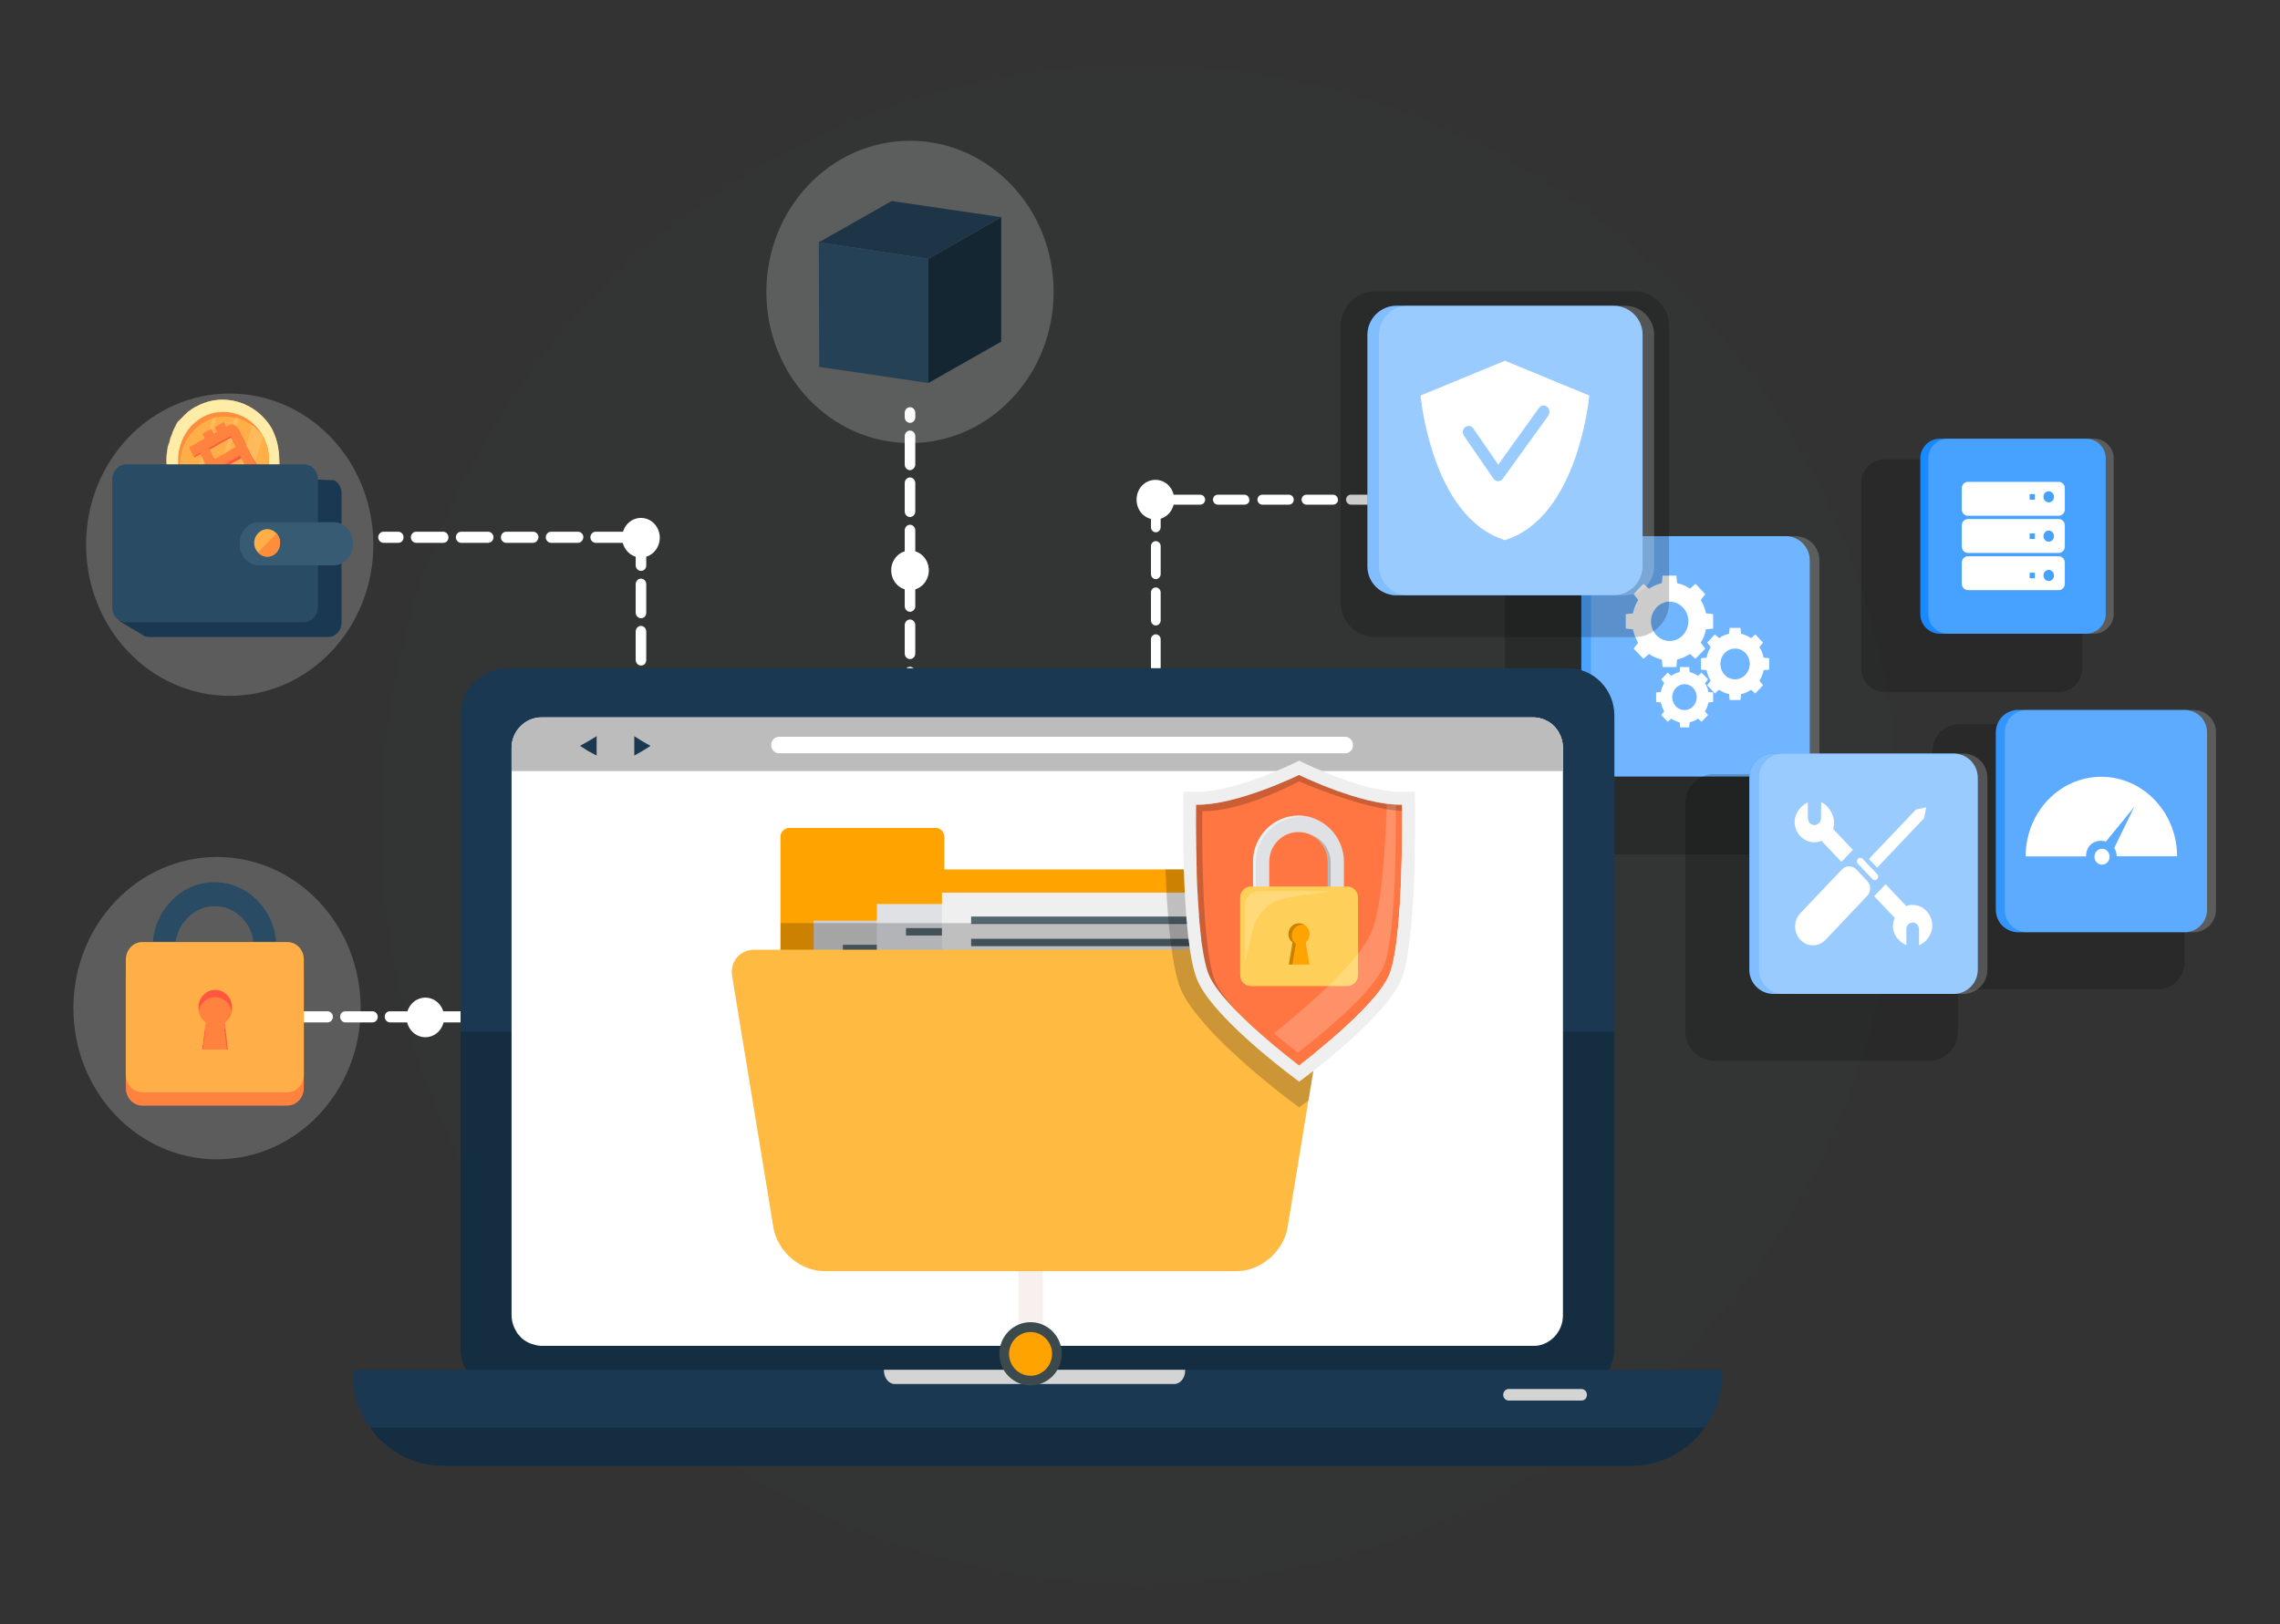 <?xml version="1.0" encoding="utf-8"?>
<!-- Generator: Adobe Illustrator 23.0.3, SVG Export Plug-In . SVG Version: 6.00 Build 0)  -->
<svg version="1.1" id="圖層_1" xmlns="http://www.w3.org/2000/svg" xmlns:xlink="http://www.w3.org/1999/xlink" x="0px" y="0px"
	 viewBox="0 0 1600 1140" style="enable-background:new 0 0 1600 1140;" xml:space="preserve">
<rect x="0" y="0" width="1600" height="1140" fill="#333333" stroke="none"/>
<style type="text/css">
	.st0{opacity:3.000000e-02;fill:#2E4661;enable-background:new    ;}
	.st1{opacity:0.2;enable-background:new    ;}
	.st2{fill:#007CFF;enable-background:new    ;}
	.st3{opacity:0.3;fill:#FFFFFF;enable-background:new    ;}
	.st4{fill:#FFFFFF;}
	.st5{opacity:0.2;fill:#FFFFFF;enable-background:new    ;}
	.st6{opacity:0.1;fill:#FFFFFF;enable-background:new    ;}
	.st7{opacity:0.5;fill:#FFFFFF;enable-background:new    ;}
	.st8{fill:#F88B1A;}
	.st9{fill:#FF823F;}
	.st10{fill:none;}
	.st11{fill:#294B63;}
	.st12{fill:#FF573F;}
	.st13{fill:#FFAE48;}
	.st14{fill:#1A3851;}
	.st15{fill:#FFCC89;}
	.st16{fill:#FFECA7;}
	.st17{fill:#FF8E3C;}
	.st18{opacity:0.2;fill:#FFECA7;enable-background:new    ;}
	.st19{fill:#365B72;}
	.st20{enable-background:new    ;}
	.st21{fill:#152633;}
	.st22{fill:#1D3546;}
	.st23{fill:#244156;}
	.st24{fill:#D4D4D4;}
	.st25{fill:#BCBCBC;}
	.st26{fill:#F7F0EF;}
	.st27{fill:#FFA300;}
	.st28{fill:#3C4A4D;}
	.st29{fill:#CECED0;}
	.st30{fill:#54666F;}
	.st31{fill:#DFE1E5;}
	.st32{fill:#EFEFEF;}
	.st33{opacity:0.2;}
	.st34{fill:#FFBA42;}
	.st35{fill:#FF7643;}
	.st36{opacity:0.5;fill:#FFFFFF;}
	.st37{fill:#FFD059;}
	.st38{opacity:0.2;fill:#FFFFFF;}
</style>
<g id="background">
	<g>
		<ellipse class="st0" cx="800" cy="578.6" rx="532.6" ry="533.3"/>
	</g>
</g>
<g>
	<path class="st1" d="M1227.1,599.7h-150.8c-11.2,0-20.2-9.1-20.2-20.2V418.7c0-11.2,9.1-20.2,20.2-20.2h150.8
		c11.2,0,20.2,9.1,20.2,20.2v160.8C1247.3,590.7,1238.3,599.7,1227.1,599.7z"/>
	<path class="st2" d="M1253,545h-126.3c-9.4,0-17-7.6-17-17V393.3c0-9.4,7.6-17,17-17H1253c9.4,0,17,7.6,17,17V528
		C1270,537.4,1262.4,545,1253,545z"/>
	<g>
		<path class="st3" d="M1253,545h-126.3c-9.4,0-17-7.6-17-17V393.3c0-9.4,7.6-17,17-17H1253c9.4,0,17,7.6,17,17V528
			C1270,537.4,1262.4,545,1253,545z"/>
		<g>
			<g>
				<path class="st4" d="M1202.2,441.2l0-10.2l-5-0.5c-0.7-3.4-2-6.6-3.7-9.4l3.2-4.1l-6.9-7.2l-3.9,3.4c-2.7-1.9-5.7-3.2-9-3.9
					l-0.5-5.3h-9.7l-0.5,5.3c-3.2,0.7-6.3,2.1-9,3.9l-3.9-3.4l-6.9,7.2l3.2,4.1c-1.8,2.8-3,6-3.7,9.4l-5,0.5l0,10.2l5,0.5
					c0.7,3.4,2,6.6,3.7,9.4l-3.2,4.1l6.9,7.2l3.9-3.4c2.7,1.9,5.7,3.2,9,3.9l0.5,5.3h9.7l0.5-5.3c3.2-0.7,6.3-2.1,9-3.9l3.9,3.4
					l6.9-7.2l-3.2-4.1c1.8-2.8,3-6,3.7-9.4L1202.2,441.2z M1171.7,449.9c-7.2,0-13.1-6.2-13.1-13.8c0-7.6,5.9-13.8,13.1-13.8
					c7.2,0,13.1,6.2,13.1,13.8C1184.8,443.7,1178.9,449.9,1171.7,449.9z"/>
				<path class="st4" d="M1241.5,470l0-8l-3.9-0.4c-0.5-2.7-1.5-5.2-2.9-7.4l2.5-3.2l-5.4-5.7l-3,2.6c-2.1-1.5-4.5-2.5-7-3.1
					l-0.4-4.1h-7.6l-0.4,4.1c-2.5,0.6-4.9,1.6-7,3.1l-3-2.6l-5.4,5.7l2.5,3.2c-1.4,2.2-2.4,4.7-2.9,7.4l-3.9,0.4v8l3.9,0.4
					c0.5,2.7,1.5,5.2,2.9,7.4l-2.5,3.2l5.4,5.7l3-2.6c2.1,1.5,4.5,2.5,7,3.1l0.4,4.1h7.6l0.4-4.1c2.5-0.6,4.9-1.6,7-3.1l3,2.6
					l5.4-5.7l-2.5-3.2c1.4-2.2,2.4-4.7,2.9-7.4L1241.5,470z M1217.6,476.8c-5.7,0-10.3-4.8-10.3-10.8c0-6,4.6-10.8,10.3-10.8
					s10.3,4.8,10.3,10.8C1227.8,472,1223.2,476.8,1217.6,476.8z"/>
				<path class="st4" d="M1202.2,492.7l0-6.7l-3.3-0.3c-0.4-2.3-1.3-4.3-2.4-6.2l2.1-2.7l-4.5-4.7l-2.5,2.2
					c-1.8-1.2-3.8-2.1-5.9-2.6l-0.3-3.5h-6.4l-0.3,3.5c-2.1,0.5-4.1,1.4-5.9,2.6l-2.5-2.2l-4.5,4.7l2.1,2.7c-1.2,1.9-2,4-2.4,6.2
					l-3.3,0.3v6.7l3.3,0.3c0.4,2.3,1.3,4.3,2.4,6.2l-2.1,2.7l4.5,4.7l2.5-2.2c1.8,1.2,3.8,2.1,5.9,2.6l0.3,3.5h6.4l0.3-3.5
					c2.1-0.5,4.1-1.4,5.9-2.6l2.5,2.2l4.5-4.7l-2.1-2.7c1.2-1.9,2-4,2.4-6.2L1202.2,492.7z M1182.1,498.4c-4.8,0-8.6-4.1-8.6-9.1
					c0-5,3.9-9.1,8.6-9.1c4.8,0,8.6,4.1,8.6,9.1C1190.7,494.4,1186.9,498.4,1182.1,498.4z"/>
			</g>
		</g>
	</g>
	<path class="st5" d="M1259.8,545h-126.3c-9.4,0-17-7.6-17-17V393.3c0-9.4,7.6-17,17-17h126.3c9.4,0,17,7.6,17,17V528
		C1276.7,537.4,1269.1,545,1259.8,545z"/>
</g>
<g>
	<path class="st1" d="M1514.3,694.4h-139.4c-10.3,0-18.7-8.4-18.7-18.7V527c0-10.3,8.4-18.7,18.7-18.7h139.4
		c10.3,0,18.7,8.4,18.7,18.7v148.6C1533,686,1524.7,694.4,1514.3,694.4z"/>
	<path class="st2" d="M1533.1,654.3h-116.8c-8.7,0-15.7-7-15.7-15.7V514c0-8.7,7-15.7,15.7-15.7h116.8c8.7,0,15.7,7,15.7,15.7v124.5
		C1548.8,647.2,1541.8,654.3,1533.1,654.3z"/>
	<g>
		<path class="st5" d="M1533.1,654.3h-116.8c-8.7,0-15.7-7-15.7-15.7V514c0-8.7,7-15.7,15.7-15.7h116.8c8.7,0,15.7,7,15.7,15.7
			v124.5C1548.8,647.2,1541.8,654.3,1533.1,654.3z"/>
		<g>
			<path class="st4" d="M1480.4,601.3c0,3.1-2.4,5.6-5.3,5.6s-5.3-2.5-5.3-5.6c0-3.1,2.4-5.6,5.3-5.6S1480.4,598.2,1480.4,601.3z"/>
			<path class="st4" d="M1474.6,545.2c-29.3,0-53.1,25-53.1,55.9h42.4c0-7.1,4.8-11,10.7-11c1.1,0,2.2,0.3,3.2,0.6l19.9-24.3
				l-14,28.7c1,1.7,1.7,3.6,1.7,5.9h42.4C1527.7,570.2,1503.9,545.2,1474.6,545.2z"/>
		</g>
	</g>
	<path class="st5" d="M1539.4,654.3h-116.8c-8.7,0-15.7-7-15.7-15.7V514c0-8.7,7-15.7,15.7-15.7h116.8c8.7,0,15.7,7,15.7,15.7v124.5
		C1555.1,647.2,1548,654.3,1539.4,654.3z"/>
</g>
<g>
	<path class="st1" d="M1444.8,485.6h-122.3c-9.1,0-16.4-7.4-16.4-16.4V338.8c0-9.1,7.4-16.4,16.4-16.4h122.3
		c9.1,0,16.4,7.4,16.4,16.4v130.4C1461.2,478.3,1453.9,485.6,1444.8,485.6z"/>
	<path class="st2" d="M1463.9,444.8h-102.5c-7.6,0-13.8-6.2-13.8-13.8V321.7c0-7.6,6.2-13.8,13.8-13.8h102.5
		c7.6,0,13.8,6.2,13.8,13.8V431C1477.7,438.6,1471.5,444.8,1463.9,444.8z"/>
	<g>
		<path class="st6" d="M1463.9,444.8h-102.5c-7.6,0-13.8-6.2-13.8-13.8V321.7c0-7.6,6.2-13.8,13.8-13.8h102.5
			c7.6,0,13.8,6.2,13.8,13.8V431C1477.7,438.6,1471.5,444.8,1463.9,444.8z"/>
		<g>
			<path class="st4" d="M1449,342.7c0-2.5-1.9-4.5-4.3-4.5H1381c-2.4,0-4.3,2-4.3,4.5v14.8c0,2.5,1.9,4.5,4.3,4.5h63.7
				c2.4,0,4.3-2,4.3-4.5V342.7z M1428,350.7h-3.7v-3.9h3.7V350.7z M1437.7,352.6c-2,0-3.7-1.7-3.7-3.9s1.6-3.9,3.7-3.9
				c2,0,3.7,1.7,3.7,3.9S1439.8,352.6,1437.7,352.6z"/>
			<path class="st4" d="M1449,368.8c0-2.5-1.9-4.5-4.3-4.5H1381c-2.4,0-4.3,2-4.3,4.5v14.8c0,2.5,1.9,4.5,4.3,4.5h63.7
				c2.4,0,4.3-2,4.3-4.5V368.8z M1428,378.3h-3.7v-3.9h3.7V378.3z M1437.7,380.2c-2,0-3.7-1.7-3.7-3.9c0-2.1,1.6-3.9,3.7-3.9
				c2,0,3.7,1.7,3.7,3.9C1441.4,378.5,1439.8,380.2,1437.7,380.2z"/>
			<path class="st4" d="M1449,394.9c0-2.5-1.9-4.5-4.3-4.5H1381c-2.4,0-4.3,2-4.3,4.5v14.8c0,2.5,1.9,4.5,4.3,4.5h63.7
				c2.4,0,4.3-2,4.3-4.5V394.9z M1428,405.9h-3.7v-3.9h3.7V405.9z M1437.7,407.8c-2,0-3.7-1.7-3.7-3.9c0-2.1,1.6-3.9,3.7-3.9
				c2,0,3.7,1.7,3.7,3.9C1441.4,406.1,1439.8,407.8,1437.7,407.8z"/>
		</g>
	</g>
	<path class="st5" d="M1469.4,444.8H1367c-7.6,0-13.8-6.2-13.8-13.8V321.7c0-7.6,6.2-13.8,13.8-13.8h102.5c7.6,0,13.8,6.2,13.8,13.8
		V431C1483.2,438.6,1477,444.8,1469.4,444.8z"/>
</g>
<g>
	<path class="st1" d="M1353.8,744.5H1203c-11.2,0-20.2-9.1-20.2-20.2V563.5c0-11.2,9.1-20.2,20.2-20.2h150.8
		c11.2,0,20.2,9.1,20.2,20.2v160.8C1374,735.4,1364.9,744.5,1353.8,744.5z"/>
	<path class="st2" d="M1370.9,697.6h-126.3c-9.4,0-17-7.6-17-17V545.9c0-9.4,7.6-17,17-17h126.3c9.4,0,17,7.6,17,17v134.7
		C1387.9,690,1380.3,697.6,1370.9,697.6z"/>
	<g>
		<path class="st7" d="M1370.9,697.6h-126.3c-9.4,0-17-7.6-17-17V545.9c0-9.4,7.6-17,17-17h126.3c9.4,0,17,7.6,17,17v134.7
			C1387.9,690,1380.3,697.6,1370.9,697.6z"/>
		<g>
			<g>
				<path class="st4" d="M1263.4,659.6L1263.4,659.6c-4.9-5.1-4.9-13.5,0-18.6l29.2-30.8c2.8-2.9,7.2-2.9,10,0l7.7,8.1
					c2.8,2.9,2.8,7.6,0,10.5l-29.2,30.8C1276.2,664.8,1268.3,664.8,1263.4,659.6z"/>
				<polygon class="st4" points="1317.3,609 1311.5,602.9 1344.5,568.2 1351.7,566.7 1350.3,574.2 				"/>
				<path class="st4" d="M1314,617l-10.2-10.7c-0.9-1-0.9-2.5,0-3.5l0,0c0.9-1,2.4-1,3.3,0l10.2,10.7c0.9,1,0.9,2.5,0,3.5l0,0
					C1316.4,618,1314.9,618,1314,617z"/>
			</g>
			<path class="st4" d="M1300.3,596.5l-13.9-14.7c2.6-7.3-2.6-16.4-8.4-18.8l-0.1,11.3c0,2.6-2.1,4.8-4.6,4.8
				c-2.5,0-4.6-2.1-4.6-4.7l0-11.2c-4.5,1.8-9.3,7.3-9.3,13.7c0,7.3,5.4,13.2,12.1,14.2c2.3,0.3,4.5,0,6.7-1l14,14.8L1300.3,596.5z"
				/>
			<path class="st4" d="M1346.7,652.3l0,11.2c4.5-1.8,9.3-7.3,9.3-13.7c0-7.3-5.1-13.5-11.8-14.5c-2.3-0.3-4.2-0.4-6.4,0.7
				l-14.6-15.4l-8,8.4l14.5,15.3c-4.2,9,2.3,16.7,8.1,19.1l0-11.2c0-2.6,2-4.7,4.5-4.7C1344.7,647.5,1346.7,649.7,1346.7,652.3z"/>
		</g>
	</g>
	<path class="st5" d="M1377.7,697.6h-126.3c-9.4,0-17-7.6-17-17V545.9c0-9.4,7.6-17,17-17h126.3c9.4,0,17,7.6,17,17v134.7
		C1394.7,690,1387.1,697.6,1377.7,697.6z"/>
</g>
<g>
	<ellipse class="st5" cx="152.3" cy="707.6" rx="100.8" ry="106.1"/>
	<g>
		<g>
			<path class="st4" d="M382.1,717.6h-13.8c-1.8,0-3.7-1.6-3.7-3.9s1.5-3.9,3.7-3.9h13.8c1.8,0,3.7,1.6,3.7,3.9
				S384.3,717.6,382.1,717.6z M355.8,717.6h-19c-1.8,0-3.7-1.6-3.7-3.9s1.5-3.9,3.7-3.9h19c1.8,0,3.7,1.6,3.7,3.9
				S357.6,717.6,355.8,717.6z M324.2,717.6h-19c-1.8,0-3.7-1.6-3.7-3.9s1.5-3.9,3.7-3.9h19c1.8,0,3.7,1.6,3.7,3.9
				S326.4,717.6,324.2,717.6z M292.7,717.6h-19c-1.8,0-3.7-1.6-3.7-3.9s1.5-3.9,3.7-3.9h19c1.8,0,3.7,1.6,3.7,3.9
				S294.8,717.6,292.7,717.6z M261.4,717.6h-19c-1.8,0-3.7-1.6-3.7-3.9s1.5-3.9,3.7-3.9h19c1.8,0,3.7,1.6,3.7,3.9
				S263.3,717.6,261.4,717.6z M229.9,717.6h-19c-1.8,0-3.7-1.6-3.7-3.9s1.5-3.9,3.7-3.9h19c1.8,0,3.7,1.6,3.7,3.9
				S231.7,717.6,229.9,717.6z"/>
		</g>
		<g>
			<g>
				<path class="st8" d="M144.1,727l-2.5,19h18.1l-2.5-19c3.1-2.3,5.2-6.1,5.2-10.3c0-6.8-5.2-12.6-11.9-12.6
					c-6.4,0-11.9,5.5-11.9,12.6C138.9,720.8,141,724.7,144.1,727z"/>
				<path class="st9" d="M201.7,670.5H99.9c-6.4,0-11.6,5.5-11.6,12.3v80.9c0,6.8,5.2,12.3,11.6,12.3h101.7
					c6.4,0,11.6-5.5,11.6-12.3v-80.9C213.3,676,208.1,670.5,201.7,670.5z M160,746h-18.1l2.5-19c-3.1-2.3-5.2-6.1-5.2-10.3
					c0-6.8,5.2-12.6,11.9-12.6c6.4,0,11.9,5.5,11.9,12.6c0,4.2-2.1,8.1-5.2,10.3L160,746z"/>
			</g>
			<path class="st10" d="M150.8,636c-13.8,0-25.4,11-27,24.8h54.2C175.9,647,164.6,636,150.8,636z"/>
			<path class="st11" d="M150.8,636c13.8,0,25.4,11,27,24.8h15.9c-1.8-23.2-20.5-41.6-43.2-41.6s-41.1,18.4-43.2,41.6h15.9
				C125.4,647,137,636,150.8,636z"/>
			<g>
				<path class="st12" d="M157.5,717.6l0.6,4.8l1.8,14.2h-18.1l1.8-14.2l0.6-4.8c-2.5-1.9-4.3-4.5-4.9-7.7c-0.3-1-0.3-1.6-0.3-2.6
					c0-6.8,5.2-12.6,11.9-12.6c6.4,0,11.9,5.5,11.9,12.6c0,1,0,1.9-0.3,2.6C161.8,713.1,160,715.7,157.5,717.6z"/>
				<path class="st9" d="M157.5,717.6l0.6,4.8c-0.3,0-0.3,0.3-0.6,0.3l1.8,13.9h-16.9l1.8-13.9c-0.3,0-0.3-0.3-0.6-0.3l0.6-4.8
					c-2.5-1.9-4.3-4.5-4.9-7.7c1.2-5.5,5.8-10,11.6-10c5.8,0,10.4,4.2,11.6,10C161.8,713.1,160,715.7,157.5,717.6z"/>
				<path class="st13" d="M201.7,661.2H99.9c-6.4,0-11.6,5.5-11.6,12.3v80.9c0,6.8,5.2,12.3,11.6,12.3h101.7
					c6.4,0,11.6-5.5,11.6-12.3v-80.9C213.3,666.7,208.1,661.2,201.7,661.2z M160,736.6h-18.1l2.5-19c-3.1-2.3-5.2-6.1-5.2-10.3
					c0-6.8,5.2-12.6,11.9-12.6c6.4,0,11.9,5.5,11.9,12.6c0,4.2-2.1,8.1-5.2,10.3L160,736.6z"/>
			</g>
		</g>
		<ellipse class="st4" cx="298.5" cy="714.1" rx="13.2" ry="13.9"/>
	</g>
</g>
<g>
	<g>
		<path class="st4" d="M449.8,500.3c-1.8,0-3.7-1.6-3.7-3.9v-20c0-1.9,1.5-3.9,3.7-3.9c1.8,0,3.7,1.6,3.7,3.9v20
			C453.5,498.4,452,500.3,449.8,500.3z M449.8,467.1c-1.8,0-3.7-1.6-3.7-3.9v-20c0-1.9,1.5-3.9,3.7-3.9c1.8,0,3.7,1.6,3.7,3.9v20
			C453.5,465.5,452,467.1,449.8,467.1z M449.8,433.9c-1.8,0-3.7-1.6-3.7-3.9v-20c0-1.9,1.5-3.9,3.7-3.9c1.8,0,3.7,1.6,3.7,3.9v20
			C453.5,432.3,452,433.9,449.8,433.9z M449.8,400.7c-1.8,0-3.7-1.6-3.7-3.9v-18.4c0-0.3-0.3-1-0.3-1.3c0-1.9,1.5-3.9,3.7-3.9h0.3
			c1.8,0,3.7,1.6,3.7,3.9v19.7C453.5,399,452,400.7,449.8,400.7z M437,381h-19c-1.8,0-3.7-1.6-3.7-3.9c0-1.9,1.5-3.9,3.7-3.9h19
			c1.8,0,3.7,1.6,3.7,3.9S439.1,381,437,381z M405.7,381h-19c-1.8,0-3.7-1.6-3.7-3.9c0-1.9,1.5-3.9,3.7-3.9h19
			c1.8,0,3.7,1.6,3.7,3.9C409.1,379.4,407.6,381,405.7,381z M374.2,381h-19c-1.8,0-3.7-1.6-3.7-3.9c0-1.9,1.5-3.9,3.7-3.9h19
			c1.8,0,3.7,1.6,3.7,3.9C377.5,379.4,376,381,374.2,381z M342.6,381h-19c-1.8,0-3.7-1.6-3.7-3.9c0-1.9,1.5-3.9,3.7-3.9h19
			c1.8,0,3.7,1.6,3.7,3.9S344.4,381,342.6,381z M311,381h-19c-1.8,0-3.7-1.6-3.7-3.9c0-1.9,1.5-3.9,3.7-3.9h19
			c1.8,0,3.7,1.6,3.7,3.9C314.7,379.4,313.2,381,311,381z M279.5,381h-10.4c-1.8,0-3.7-1.6-3.7-3.9c0-1.9,1.5-3.9,3.7-3.9h10.4
			c1.8,0,3.7,1.6,3.7,3.9S281.6,381,279.5,381z"/>
	</g>
	<g>
		<ellipse class="st5" cx="161.2" cy="382.3" rx="100.8" ry="106.1"/>
		<g>
			<path class="st14" d="M239.7,346.2v90.9c0,5.5-4.3,10-9.5,10H104.8c-1.2,0-2.5-0.3-3.4-0.6l0,0l-2.1-1.3l0,0l-16.2-9.7l12.6,1
				v-90.3c0-5.5,4.3-10,9.5-10h112.4c-3.4-1.9-6.1-3.9-6.1-3.9l9.2,4.2l14.1,0.6l0.3,0.3C237.8,339.1,239.7,342.3,239.7,346.2z"/>
			<path class="st14" d="M101.5,446.1c-0.6-0.3-1.5-0.6-2.1-1.3L101.5,446.1z"/>
			<g>
				<g>
					<path class="st15" d="M184.8,352.9c-2.8,2.6-5.8,5.2-9.2,7.1c-15.6,8.7-34.3,5.5-46.6-7.1c-3.1-2.9-5.5-6.4-7.7-10.6
						c-0.3-0.3-0.3-1-0.6-1.3c-2.8-6.4-4.3-12.9-4-19.7c0-1,0-1.9,0.3-2.9c0-1,0.3-1.6,0.3-2.6c0-0.3,0-0.6,0.3-1.3
						c0-0.3,0-0.3,0-0.6c0-0.3,0-0.6,0.3-1c0-0.3,0.3-0.6,0.3-1c0-0.3,0-0.6,0.3-0.6c0-0.3,0.3-0.6,0.3-1s0.3-1,0.3-1.3
						c0-0.3,0.3-1,0.3-1.3l0,0c0-0.3,0.3-1,0.6-1.3c0-0.3,0.3-0.6,0.3-1s0.3-0.3,0.3-0.6c0-0.3,0.3-0.6,0.3-1c0,0,0,0,0-0.3
						c0.3-0.3,0.3-0.6,0.6-1.3c0.3-0.3,0.3-1,0.6-1.3c0.3-0.3,0.3-0.6,0.6-1.3l0,0c0.3-0.3,0.6-0.6,0.6-1.3c0.3-0.3,0.3-0.6,0.6-1
						c0.3-0.3,0.3-0.6,0.6-1c0-0.3,0.3-0.3,0.6-0.6c0.3-0.3,0.3-0.3,0.6-0.6c0,0,0-0.3,0.3-0.3c0.3-0.3,0.3-0.6,0.6-0.6
						c0.3-0.3,0.3-0.6,0.6-0.6c0.3-0.3,0.3-0.6,0.6-0.6c0.3-0.3,0.6-0.6,0.9-1s0.3-0.3,0.6-0.6c0.3-0.3,0.3-0.3,0.6-0.6
						c0.6-0.6,1.5-1.3,2.1-1.9c0.3-0.3,0.6-0.6,0.9-0.6c1.2-1,2.1-1.6,3.4-2.3c0.3-0.3,0.9-0.6,1.2-0.6c19-10.6,42.6-3.2,53.3,16.1
						c0.3,0.3,0.6,1,0.6,1.3c3.1,5.8,4.3,11.9,4.6,18.4C197.4,332.9,192.8,344.6,184.8,352.9z"/>
					<path class="st16" d="M195.5,321.3c-0.3,12.3-5.8,23.9-15,31.6c-1.8,1.6-4,2.9-6.1,4.2c-14.4,8.1-31.3,5.8-43.5-4.2
						c-4-3.2-7.4-7.1-9.8-11.9c-2.8-6.4-4.3-12.9-4-19.7c0-1,0-1.9,0.3-2.9c0-1,0.3-1.6,0.3-2.6c0-0.3,0-0.6,0.3-1.3
						c0-0.3,0-0.3,0-0.6c0-0.3,0-0.6,0.3-1c0-0.3,0.3-0.6,0.3-1s0-0.6,0.3-0.6c0-0.3,0.3-0.6,0.3-1c0-0.3,0.3-1,0.3-1.3
						c0-0.3,0.3-1,0.3-1.3l0,0c0-0.3,0.3-1,0.6-1.3c0-0.3,0.3-0.6,0.3-1c0-0.3,0.3-0.3,0.3-0.6s0.3-0.6,0.3-1c0,0,0,0,0-0.3
						c0.3-0.3,0.3-0.6,0.6-1.3c0.3-0.3,0.3-1,0.6-1.3c0.3-0.3,0.3-0.6,0.6-1.3l0,0c0.3-0.3,0.6-0.6,0.6-1.3c0.3-0.3,0.3-0.6,0.6-1
						c0.3-0.3,0.3-0.6,0.6-1c0-0.3,0.3-0.3,0.6-0.6c0.3-0.3,0.3-0.3,0.6-0.6c0,0,0-0.3,0.3-0.3c0.3-0.3,0.3-0.6,0.6-0.6
						c0.3-0.3,0.3-0.6,0.6-0.6c0.3-0.3,0.3-0.6,0.6-0.6c0.3-0.3,0.6-0.6,0.9-1c0.3-0.3,0.3-0.3,0.6-0.6c0.3-0.3,0.3-0.3,0.6-0.6
						c0.6-0.6,1.5-1.3,2.1-1.9c0.3-0.3,0.6-0.6,0.9-0.6c1.2-1,2.1-1.6,3.4-2.3c0.3-0.3,0.9-0.6,1.2-0.6c19-10.6,42.6-3.2,53.3,16.1
						C194.3,308.1,195.8,314.9,195.5,321.3z"/>
					<path class="st17" d="M185.1,307.1c0.3,0.3,0.3,1,0.6,1.3c7.4,16.1,1.2,35.5-14.1,44.2c-15,8.4-33.7,2.6-42.3-12.6
						c-0.3-0.3-0.6-1-0.6-1.3c-8.3-16.8-2.1-37.1,13.2-45.8C157.5,284.3,176.8,290.7,185.1,307.1z"/>
					<path class="st13" d="M185.7,308.4c7.4,16.1,1.2,35.5-14.1,44.2c-0.3,0.3-0.6,0.3-0.9,0.6c-3.4,1.6-7,2.9-10.7,3.2
						c-3.7,0.3-7.4,0-10.7-0.6c-0.9-0.3-1.8-0.6-2.8-0.6c-4-1.3-7.7-3.5-10.7-6.4c-0.6-0.6-1.5-1.3-2.1-2.3
						c-1.5-1.9-3.1-3.9-4.3-6.1c-7.4-16.1-1.2-35.5,14.1-44.2c1.8-1,4-1.9,5.8-2.6c0.9-0.3,2.1-0.6,3.1-0.6c4.3-1,8.6-0.6,12.6,0.3
						c0.9,0.3,1.8,0.3,2.8,0.6c3.4,1,6.7,2.9,9.5,4.8c2.8,2.3,5.2,4.8,7.4,8.1C185.1,306.8,185.4,307.8,185.7,308.4z"/>
					<path class="st18" d="M184.5,306.2l-13.8,46.8c-3.4,1.6-7,2.9-10.7,3.2l17.2-57.7C179.9,300.4,182.4,303.3,184.5,306.2z"/>
					<path class="st18" d="M152.3,292.3l-16.2,55.8c-0.6-0.6-1.5-1.3-2.1-2.3l15.3-52.6C150.2,293,151.4,292.6,152.3,292.3z"/>
					<path class="st18" d="M167.7,293.3l-18.1,61.9c-0.9-0.3-1.8-0.6-2.8-0.6l18.1-61.9C165.8,292.6,166.7,293,167.7,293.3z"/>
					<g>
						<path class="st12" d="M180.2,326.8l-0.3-1l-0.6-1.3l0,0l-2.1-3.2l-3.1-6.1c-0.3-0.3-1.2-0.6-1.2-0.6s0-0.3,0-0.6
							c0-0.3,0-0.6,0-1l-0.3-0.3l0.3-0.3l-5.5-11c-0.3-0.6-0.9-1.3-1.5-1.6c-0.6-0.6-1.5-1-2.5-1c-0.6,0-1.5,0.3-2.1,0.6l-2.5,1.3
							l-0.3-1l-1.2-2.6l-6.1,3.5l1.2,2.3l0.3,1l-2.8,1.6l-0.3-1l-0.3-1l0,0l-0.6-1.6l-1.8,1l-4,2.3l1.2,2.6l0.3,1h-0.3l-6.1,3.5
							l-4.6,2.6l2.8,5.5l0.3,0.6l0,0l0,0l4.6-2.6l0.6,1.3l0.6,1.3l1.2,2.6l0,0l0.9,1.6l0.3,1l-2.5,1.3l-2.1,1.3l1.2,2.3l1.5,3.2l0,0
							l0.3,0.6l0,0l4.6-2.6l3.4,6.4l0.3,0.3l0.3,0.3l-0.3,0.3l-4,2.3l2.1,4.2l0,0l0.6,1.3l0.3,1l1.5-0.6l3.1-1.6l6.1-3.5h0.3
							l0.9,1.9l0.3,1l0.9-0.3l5.2-2.9l-0.3-1l-0.9-1.9l2.8-1.6l0.9,1.9l0.3,1l3.7-1.9l2.5-1.3l-0.3-1l-0.9-1.6v-0.3h0.3l1.8-1
							C180.5,332.3,181.4,329.4,180.2,326.8z M150.8,322.6L150.8,322.6l-0.6-0.6l-0.3-0.6l-3.1-5.8h0.3l6.1-3.5l2.8-1.6l4.6-2.6l0,0
							l1.5-0.6h0.3l0.9,1.9l2.5,4.8l0.3,1h-0.3l-5.2,2.9l-0.9,0.6l-2.5,1.3l-0.3,0.3l-3.7,1.9L150.8,322.6z M167.3,331.3l-0.6,0.3
							l-2.8,1.6l-6.1,3.5h-0.3l-1.5-3.2l0,0l-1.8-3.5l0,0l0,0l-0.3-0.3l0,0h0.3h0.3l3.4-1.9l2.5-1.3l2.8-1.6l5.5-2.9l0.6-0.3h0.3
							l0.3,0.6l0.6,1.3l0,0l2.5,4.8l0.3,1h-0.3L167.3,331.3z"/>
						<polygon class="st10" points="162.4,323.6 159.7,324.9 153.6,328.4 153.3,328.4 157.2,335.8 157.2,335.8 163.4,332.3 
							166.1,331 172.3,327.5 172.6,327.5 168.9,320 168.6,320 						"/>
						<polygon class="st10" points="155.4,309.7 152.6,311 146.5,314.6 146.5,314.6 150.2,322 150.5,322 156.6,318.4 159.1,317.1 
							165.2,313.6 165.5,313.6 161.8,306.2 161.5,306.2 						"/>
						<path class="st9" d="M179.6,326.2l-0.6-1.3l0,0l-1.8-3.5l-3.1-6.1l-0.3-1c0-0.3-0.3-0.3-0.6-0.6c-0.3,0-0.6-0.3-0.6-0.3l0,0
							l0,0c0-0.3,0.3-1,0-1.3l-5.5-11l-0.3-0.6c-0.3-0.6-0.6-1-0.9-1.3c-0.6-0.6-1.5-1-2.5-1.3c-0.9,0-1.8,0-2.8,0.6l-2.1,1.3
							l-1.2-2.6l-0.3-1l-6.1,3.5l0.3,1l1.2,2.3l-2.8,1.6l-0.3-1l0,0l-0.6-1.6l-0.3-1l-1.2,0.6l-4.9,2.6l0.3,1l1.2,2.6h-0.3l-6.1,3.5
							l-4.6,2.6l0.3,1l2.8,5.5l4.6-2.6l0.3,1l0.6,1.3l0.6,1.3l1.2,2.6l0,0l0.9,1.6l-1.5,1l-3.1,1.6l0,0l0.3,0.6l1.2,2.3l1.5,3.2l0,0
							l4.6-2.6l0.3,1l3.4,6.4l-4.3,2.9l0.3,1l2.1,4.2l0,0l0.6,1.3l2.1-1.3l2.5-1.3l6.1-3.5h0.3l0.3,1l0.9,1.9l1.5-1l4.6-2.6l0,0
							l-0.9-1.9l-0.3-1l2.8-1.6l0.3,1l0.9,1.9l4.3-2.6l1.5-1l-0.9-1.6v-0.3l-0.3-1l0.9-0.6l1.2-0.6
							C179.9,331.3,180.8,328.4,179.6,326.2z M149.9,321.3l-3.1-5.8l-0.3-1h0.3l6.1-3.5l2.8-1.6l5.5-2.9l0.6-0.3h0.3l0.3,1l0.9,1.9
							l2.5,4.8h-0.3l-4.3,2.3l-1.8,1l-1.5,1l0,0l-1.2,0.6l-4.9,2.9l-1.2,0.3h-0.3L149.9,321.3z M154.2,330L154.2,330L154.2,330
							l-0.3-0.6l-0.6-1h0.3l0.9-0.6l3.4-1.9l1.5-1l2.8-1.6l4-2.3l2.1-1.3h0.3l0.3,1l0.3,0.6l0.6,1.3l0,0l2.5,4.8h-0.3l-4,2.6l-1.5,1
							l-2.8,1.6l-6.1,3.5h-0.3l-1.2-2.6l0,0L154.2,330z"/>
					</g>
				</g>
			</g>
			<path class="st11" d="M213,436.8H88.6c-5.2,0-9.8-4.5-9.8-10.3v-90.3c0-5.5,4.3-10.3,9.8-10.3h124.7c5.2,0,9.8,4.5,9.8,10.3v90.3
				C222.8,432.3,218.5,436.8,213,436.8z"/>
			<path class="st19" d="M234.1,396.8h-52.4c-7.4,0-13.5-6.4-13.5-14.2v-1.9c0-7.7,6.1-14.2,13.5-14.2h52.4
				c7.4,0,13.5,6.4,13.5,14.2v1.9C247.6,390.3,241.5,396.8,234.1,396.8z"/>
			<g>
				<path class="st13" d="M194,387.8c-3.7,3.9-9.2,3.9-12.9,0c-3.7-3.9-3.7-9.7,0-13.5c3.7-3.9,9.2-3.9,12.9,0
					C197.4,378.1,197.4,383.9,194,387.8z"/>
				<path class="st17" d="M194,387.8c-3.7,3.9-9.2,3.9-12.9,0l12.9-13.5C197.4,378.1,197.4,383.9,194,387.8z"/>
			</g>
		</g>
	</g>
	<ellipse class="st4" cx="449.8" cy="377.4" rx="13.2" ry="13.9"/>
</g>
<g>
	<g>
		<ellipse class="st5" cx="638.6" cy="204.9" rx="100.8" ry="106.1"/>
		<g>
			<g class="st20">
				<g>
					<polygon class="st21" points="651.5,268.8 702.6,239.8 702.6,152.4 651.5,181.7 					"/>
				</g>
				<g>
					<polygon class="st22" points="651.5,181.7 702.6,152.4 625.7,141.1 574.6,170.1 					"/>
				</g>
				<g>
					<polygon class="st23" points="574.6,170.1 574.9,257.5 651.5,268.8 651.5,181.7 					"/>
				</g>
			</g>
		</g>
		<g>
			<path class="st4" d="M638.6,495.8c-1.8,0-3.7-1.6-3.7-3.9v-20c0-1.9,1.5-3.9,3.7-3.9c1.8,0,3.7,1.6,3.7,3.9v20
				C642.3,493.8,640.4,495.8,638.6,495.8z M638.6,462.6c-1.8,0-3.7-1.6-3.7-3.9v-20c0-1.9,1.5-3.9,3.7-3.9c1.8,0,3.7,1.6,3.7,3.9v20
				C642.3,461,640.4,462.6,638.6,462.6z M638.6,429.4c-1.8,0-3.7-1.6-3.7-3.9v-19.7c0-1.9,1.5-3.9,3.7-3.9c1.8,0,3.7,1.6,3.7,3.9v20
				C642.3,427.7,640.4,429.4,638.6,429.4z M638.6,396.1c-1.8,0-3.7-1.6-3.7-3.9v-20c0-1.9,1.5-3.9,3.7-3.9c1.8,0,3.7,1.6,3.7,3.9v20
				C642.3,394.5,640.4,396.1,638.6,396.1z M638.6,362.9c-1.8,0-3.7-1.6-3.7-3.9v-20c0-1.9,1.5-3.9,3.7-3.9c1.8,0,3.7,1.6,3.7,3.9v20
				C642.3,361.3,640.4,362.9,638.6,362.9z M638.6,330c-1.8,0-3.7-1.6-3.7-3.9v-20c0-1.9,1.5-3.9,3.7-3.9c1.8,0,3.7,1.6,3.7,3.9v20
				C642.3,328.1,640.4,330,638.6,330z M638.6,296.8c-1.8,0-3.7-1.6-3.7-3.9v-3.2c0-1.9,1.5-3.9,3.7-3.9c1.8,0,3.7,1.6,3.7,3.9v3.2
				C642.3,295.2,640.4,296.8,638.6,296.8z"/>
		</g>
	</g>
	<ellipse class="st4" cx="638.6" cy="400.3" rx="13.2" ry="13.9"/>
</g>
<g>
	<path class="st4" d="M811.1,471.9c-1.8,0-3.4-1.6-3.4-3.5v-19.7c0-1.9,1.5-3.5,3.4-3.5c1.8,0,3.4,1.6,3.4,3.5v19.7
		C814.5,470.3,812.9,471.9,811.1,471.9z M811.1,439c-1.8,0-3.4-1.6-3.4-3.5v-19.7c0-1.9,1.5-3.5,3.4-3.5c1.8,0,3.4,1.6,3.4,3.5v19.7
		C814.5,437.4,812.9,439,811.1,439z M811.1,406.5c-1.8,0-3.4-1.6-3.4-3.5v-19.7c0-1.9,1.5-3.5,3.4-3.5c1.8,0,3.4,1.6,3.4,3.5v19.7
		C814.5,404.8,812.9,406.5,811.1,406.5z M811.1,373.6c-1.8,0-3.4-1.6-3.4-3.5v-19.3c0-1.9,1.5-3.5,3.4-3.5h0.3
		c1.8,0,3.4,1.6,3.4,3.5c0,0.3,0,1-0.3,1.3V370C814.5,372,812.9,373.6,811.1,373.6z M989.1,354.2H979c-1.8,0-3.4-1.6-3.4-3.5
		c0-1.9,1.5-3.5,3.4-3.5h10.1c1.8,0,3.4,1.6,3.4,3.5C992.8,352.6,991.3,354.2,989.1,354.2z M966.7,354.2H948c-1.8,0-3.4-1.6-3.4-3.5
		c0-1.9,1.5-3.5,3.4-3.5h18.7c1.8,0,3.4,1.6,3.4,3.5C970.1,352.6,968.6,354.2,966.7,354.2z M935.5,354.2h-18.7
		c-1.8,0-3.4-1.6-3.4-3.5c0-1.9,1.5-3.5,3.4-3.5h18.7c1.8,0,3.4,1.6,3.4,3.5C939.2,352.6,937.3,354.2,935.5,354.2z M904.5,354.2
		h-18.7c-1.8,0-3.4-1.6-3.4-3.5c0-1.9,1.5-3.5,3.4-3.5h18.7c1.8,0,3.4,1.6,3.4,3.5C907.9,352.6,906.4,354.2,904.5,354.2z
		 M873.3,354.2h-18.7c-1.8,0-3.4-1.6-3.4-3.5c0-1.9,1.5-3.5,3.4-3.5h18.7c1.8,0,3.4,1.6,3.4,3.5C877,352.6,875.4,354.2,873.3,354.2z
		 M842.3,354.2h-18.7c-1.8,0-3.4-1.6-3.4-3.5c0-1.9,1.5-3.5,3.4-3.5h18.7c1.8,0,3.4,1.6,3.4,3.5
		C845.7,352.6,844.2,354.2,842.3,354.2z"/>
</g>
<path class="st4" d="M824,350.7c0,7.7-5.8,13.9-13.2,13.9s-13.2-6.1-13.2-13.9s5.8-13.9,13.2-13.9S824,342.9,824,350.7z"/>
<path class="st1" d="M1146.9,447.2H965.2c-13.5,0-24.4-10.9-24.4-24.4V228.9c0-13.5,10.9-24.4,24.4-24.4h181.7
	c13.5,0,24.4,10.9,24.4,24.4v193.8C1171.3,436.2,1160.4,447.2,1146.9,447.2z"/>
<g>
	<path class="st2" d="M980,417.8h152.3c11.3,0,20.4-9.2,20.4-20.4V235c0-11.3-9.2-20.4-20.4-20.4H980c-11.3,0-20.4,9.2-20.4,20.4
		v162.4C959.5,408.7,968.7,417.8,980,417.8z"/>
	<g>
		<path class="st7" d="M980,417.8h152.3c11.3,0,20.4-9.2,20.4-20.4V235c0-11.3-9.2-20.4-20.4-20.4H980c-11.3,0-20.4,9.2-20.4,20.4
			v162.4C959.5,408.7,968.7,417.8,980,417.8z"/>
		<path class="st4" d="M1056.1,253.2l-59.2,24.4c0,0,7.5,85.5,59.2,101.5c51.7-16,59.2-101.5,59.2-101.5L1056.1,253.2z M1054.6,336
			c-0.8,1.1-2,1.7-3.3,1.7c0,0,0,0,0,0c-1.3,0-2.5-0.7-3.3-1.8l-20.7-30.1c-1.3-1.9-0.9-4.6,0.9-6c1.8-1.4,4.4-1,5.7,0.9l17.5,25.4
			l28.6-39.8c1.4-1.9,3.9-2.3,5.7-0.8c1.8,1.4,2.1,4.4,0.8,6.3L1054.6,336z"/>
	</g>
	<path class="st5" d="M988.1,417.8h152.3c11.3,0,20.4-9.2,20.4-20.4V235c0-11.3-9.2-20.4-20.4-20.4H988.1
		c-11.3,0-20.4,9.2-20.4,20.4v162.4C967.7,408.7,976.8,417.8,988.1,417.8z"/>
</g>
<g>
	<g>
		<g>
			<path class="st14" d="M1132.9,502.2v443.7c0,18.4-14.6,33.2-32.7,33.2H355.9c-18.1,0-32.7-14.8-32.7-33.2V502.2
				c0-18.4,14.6-33.2,32.7-33.2h744.4C1118.3,469,1132.9,483.8,1132.9,502.2z"/>
			<path class="st1" d="M1132.9,724.1v221.8c0,18.4-14.6,33.2-32.7,33.2H355.9c-18.1,0-32.7-14.8-32.7-33.2V724.1H1132.9z"/>
			<path class="st4" d="M1096.8,524.8v398.5c0,10.3-7.3,19-16.8,21c-1.3,0.3-2.5,0.3-3.8,0.3H380c-1,0-1.9,0-2.9-0.3
				c-0.3,0-0.6,0-1.3-0.3c-2.9-0.6-5.4-1.6-7.6-3.2c-1.6-1-2.9-2.3-3.8-3.5c-0.6-0.6-1.3-1.3-1.6-1.9c-2.2-3.5-3.8-7.7-3.8-12.3
				V524.8c0-11.6,9.5-21.3,21-21.3h695.8c2.2,0,4.1,0.3,6.3,1c1.6,0.3,2.9,1.3,4.4,1.9C1092.6,510,1096.8,517.1,1096.8,524.8z"/>
		</g>
		<path class="st14" d="M1208.5,961.4v2.9c0,14.2-4.4,27.1-12.1,37.7c-11.4,16.1-30.5,26.8-51.4,26.8H311.1
			c-21.3,0-40-10.6-51.4-26.8c-7.6-10.6-12.1-23.5-12.1-37.7v-2.9H1208.5z"/>
		<path class="st24" d="M620.3,961.4v0.6c0,5.2,3.5,9.4,7.6,9.4h196.2c4.1,0,7.6-4.2,7.6-9.4v-0.6H620.3z"/>
		<path class="st24" d="M1109.8,983h-51.1c-1.9,0-3.8-1.6-3.8-3.9v-0.3c0-1.9,1.6-3.9,3.8-3.9h51.1c1.9,0,3.8,1.6,3.8,3.9v0.3
			C1113.6,981.4,1112,983,1109.8,983z"/>
		<path class="st1" d="M1196.4,1002c-11.4,16.1-30.5,26.8-51.4,26.8H311.1c-21.3,0-40-10.6-51.4-26.8H1196.4z"/>
		<path class="st25" d="M1096.8,524.8v16.4H359v-16.4c0-11.6,9.5-21.3,21-21.3h695.8c2.2,0,4.1,0.3,6.3,1c1.6,0.3,2.9,1.3,4.4,1.9
			C1092.6,510,1096.8,517.1,1096.8,524.8z"/>
		<path class="st4" d="M944.1,528.7H546.6c-2.9,0-5.4-2.6-5.4-5.5v-0.6c0-2.9,2.5-5.5,5.4-5.5h397.4c2.9,0,5.4,2.6,5.4,5.5v0.6
			C949.5,526.1,947.2,528.7,944.1,528.7z"/>
		<polygon class="st14" points="445.1,523.5 445.1,516.7 450.8,520.3 456.5,523.5 450.8,527.1 445.1,530.3 		"/>
		<polygon class="st14" points="418.7,523.5 418.7,516.7 412.7,520.3 407,523.5 412.7,527.1 418.7,530.3 		"/>
	</g>
</g>
<g>
	<g>
		<rect x="714.6" y="892.1" class="st26" width="17.2" height="58.1"/>
		<g>
			<path class="st27" d="M741.7,950.2c0,10.4-8.3,18.8-18.5,18.8c-10.2,0-18.5-8.4-18.5-18.8c0-10.4,8.3-18.8,18.5-18.8
				C733.4,931.4,741.7,939.9,741.7,950.2z"/>
			<path class="st28" d="M723.2,972.4c-12.1,0-21.9-10-21.9-22.2c0-12.3,9.8-22.2,21.9-22.2c12.1,0,21.9,10,21.9,22.2
				C745,962.5,735.2,972.4,723.2,972.4z M723.2,934.9c-8.3,0-15.1,6.9-15.1,15.3c0,8.5,6.8,15.4,15.1,15.4c8.3,0,15.1-6.9,15.1-15.4
				C738.3,941.8,731.5,934.9,723.2,934.9z"/>
		</g>
	</g>
	<path class="st27" d="M898.6,629v231.8c0,0.4,0,0.7-0.1,1c-6.7,10.5-18.4,17.7-30.8,17.7H578.6c-12.3,0-24.2-7.3-30.8-17.7
		c-0.1-0.3-0.1-0.7-0.1-1V587.4c0-3.5,2.8-6.3,6.2-6.3h102.7c3.4,0,6.1,2.8,6.1,6.3v22.8h217.2C890.3,610.3,898.6,618.7,898.6,629z"
		/>
	<g>
		<rect x="571" y="646.2" class="st29" width="215.8" height="199.5"/>
		<g>
			<rect x="591.5" y="678.7" class="st30" width="174.8" height="5.2"/>
			<rect x="591.5" y="694.2" class="st30" width="174.8" height="5.2"/>
			<rect x="591.5" y="709.8" class="st30" width="33.3" height="5.2"/>
			<rect x="591.5" y="725.4" class="st30" width="174.8" height="5.2"/>
			<rect x="591.5" y="741.1" class="st30" width="174.8" height="5.2"/>
			<rect x="591.5" y="756.6" class="st30" width="126.8" height="5.2"/>
			<rect x="591.5" y="772.2" class="st30" width="174.8" height="5.2"/>
			<rect x="591.5" y="787.8" class="st30" width="174.8" height="5.2"/>
			<rect x="591.5" y="803.4" class="st30" width="174.8" height="5.2"/>
			<rect x="591.5" y="819.1" class="st30" width="66.7" height="5.2"/>
			<rect x="591.5" y="663.1" class="st30" width="174.8" height="5.2"/>
		</g>
	</g>
	<g>
		<rect x="615.3" y="634.5" class="st31" width="215.8" height="199.6"/>
		<g>
			<rect x="635.8" y="667" class="st30" width="174.8" height="5.2"/>
			<rect x="635.8" y="682.6" class="st30" width="174.8" height="5.2"/>
			<rect x="635.8" y="698.2" class="st30" width="33.3" height="5.2"/>
			<rect x="635.8" y="713.8" class="st30" width="174.8" height="5.2"/>
			<rect x="635.8" y="729.4" class="st30" width="174.8" height="5.2"/>
			<rect x="635.8" y="745" class="st30" width="126.8" height="5.2"/>
			<rect x="635.8" y="760.6" class="st30" width="174.8" height="5.2"/>
			<rect x="635.8" y="776.2" class="st30" width="174.8" height="5.2"/>
			<rect x="635.8" y="791.8" class="st30" width="174.8" height="5.2"/>
			<rect x="635.8" y="807.4" class="st30" width="66.7" height="5.2"/>
			<rect x="635.8" y="651.4" class="st30" width="174.8" height="5.2"/>
		</g>
	</g>
	<g>
		<rect x="661" y="626.5" class="st32" width="215.8" height="199.6"/>
		<g>
			<rect x="681.5" y="658.9" class="st30" width="174.8" height="5.2"/>
			<rect x="681.5" y="674.5" class="st30" width="174.8" height="5.2"/>
			<rect x="681.5" y="690.1" class="st30" width="33.3" height="5.2"/>
			<rect x="681.5" y="705.7" class="st30" width="174.8" height="5.2"/>
			<rect x="681.5" y="721.3" class="st30" width="174.8" height="5.2"/>
			<rect x="681.5" y="736.9" class="st30" width="126.8" height="5.2"/>
			<rect x="681.5" y="752.5" class="st30" width="174.8" height="5.2"/>
			<rect x="681.5" y="768.1" class="st30" width="174.8" height="5.2"/>
			<rect x="681.5" y="783.7" class="st30" width="174.8" height="5.2"/>
			<rect x="681.5" y="799.3" class="st30" width="66.7" height="5.2"/>
			<rect x="681.5" y="643.3" class="st30" width="174.8" height="5.2"/>
		</g>
	</g>
	<path class="st33" d="M898.6,647.9v213c0,0.4,0,0.7-0.1,1c-6.7,10.5-18.4,17.7-30.8,17.7H578.6c-12.3,0-24.2-7.3-30.8-17.7
		c-0.1-0.3-0.1-0.7-0.1-1v-213H898.6z"/>
	<path class="st34" d="M932.5,685.2l-14.3,87.1l-14.6,89c-2.8,17.1-18.9,30.9-35.9,30.9H578.6c-17,0-33.1-13.8-35.9-30.9
		l-28.9-176.1c-1.7-10.2,5.3-18.6,15.5-18.6h387.7C927.2,666.6,934.2,675,932.5,685.2z"/>
	<path class="st33" d="M917.1,666.6h-18.5V629c0-10.3-8.3-18.8-18.5-18.8h-62.2c0.2,5.3,0.5,10.7,0.7,16.3c0.1,2.7,0.3,5.3,0.5,8
		c0.2,2.9,0.4,5.9,0.7,8.8c0.1,1.6,0.2,3.1,0.3,4.6c0.1,0.2,0.1,0.4,0.1,0.6c0.3,3.6,0.7,7.1,1.1,10.4c0.2,1.8,0.4,3.5,0.6,5.2
		c0.1,0.8,0.3,1.6,0.3,2.5c0.4,2.7,0.8,5.3,1.3,7.9c0.3,1.8,0.6,3.6,1,5.2c1.1,5.5,2.4,10.4,4,14.2c0.8,1.8,1.6,3.7,2.7,5.6
		c1.2,2.1,2.4,4.1,3.9,6.2c1.2,1.7,2.4,3.4,3.9,5.2c2.6,3.4,5.6,6.9,8.7,10.4c1.6,1.8,3.2,3.5,4.9,5.2c7.7,8.1,16.4,16,24.3,22.9
		c8.5,7.4,16.3,13.7,21.7,17.9c3.4,2.7,5.8,4.5,6.9,5.3l6.2,4.6l6.2-4.6c0.2-0.1,0.3-0.2,0.4-0.3l14.3-87.1
		C934.2,675,927.2,666.6,917.1,666.6z"/>
	<g>
		<path class="st35" d="M911.6,543.9c0,0-44.1,21.6-72.3,20.9c0,0-1.4,93.5,8.9,119.1c9.4,23.3,63.4,63.9,63.4,63.9
			s54.1-40.6,63.4-63.9c10.3-25.6,8.9-119.1,8.9-119.1C955.8,565.6,911.6,543.9,911.6,543.9z"/>
		<g>
			<path class="st31" d="M943.2,648.1h-11.4v-43.2c0-11.5-9.2-20.9-20.6-20.9c-11.3,0-20.5,9.3-20.5,20.9v43.2h-11.4v-43.2
				c0-17.9,14.3-32.4,31.9-32.4c17.6,0,31.9,14.6,31.9,32.4V648.1z"/>
			<path class="st36" d="M881.3,605.6c0-17.9,14.3-32.4,31.9-32.4c3.8,0,7.5,0.7,10.9,2c-3.9-1.7-8.2-2.8-12.8-2.8
				c-17.6,0-31.9,14.6-31.9,32.4v43.2h1.9V605.6z"/>
			<path class="st33" d="M933.8,648.1v-42.5c0-9.2-5.9-17-14-19.8c7.1,3.2,12.1,10.5,12.1,19v43.2H933.8z"/>
			<path class="st37" d="M945.4,692.1h-67.5c-4.2,0-7.6-3.4-7.6-7.7v-54.5c0-4.3,3.4-7.7,7.6-7.7h67.5c4.2,0,7.6,3.4,7.6,7.7v54.5
				C953,688.7,949.6,692.1,945.4,692.1z"/>
			<path class="st38" d="M881.8,645.2c2.1-3.7,8.2-10.2,12-12.1c9-4.7,44.4-7.5,39.9-7.5h-50.5c-5.3,0-9.6,4.4-9.6,9.7v39.4
				C873.6,679.6,878.1,651.9,881.8,645.2z"/>
			<path class="st27" d="M919,655.6c0-4.2-3.3-7.6-7.4-7.6c-4.1,0-7.4,3.4-7.4,7.6c0,2.4,1.1,4.5,2.9,5.9l-2.6,15.5h14.4l-2.6-15.5
				C917.9,660.2,919,658,919,655.6z"/>
			<path class="st33" d="M906.9,677.1l2.5-14.6c-1.7-1.4-2.9-3.5-2.9-5.9c0-4.2,3.3-7.6,7.4-7.6c0.5,0,1,0,1.5,0.1
				c-1.1-0.7-2.4-1.1-3.9-1.1c-4.1,0-7.4,3.4-7.4,7.6c0,2.4,1.1,4.5,2.9,5.9l-2.6,15.5H906.9z"/>
		</g>
		<path class="st38" d="M979.5,564.8c-2,0.1-4.2,0-6.3-0.2c-1.1,33.9-3.9,72.6-10.5,89c-8.8,21.9-49.1,56-68.7,71.7
			c9.5,8,16.8,13.4,16.8,13.4s51.4-38.6,60.3-60.8C980.8,653.7,979.5,564.8,979.5,564.8z"/>
		<path class="st32" d="M911.6,543.9c0,0,42.7,20.9,70.9,20.9c0.5,0,0.9,0,1.4,0c0,0,1.4,93.5-8.9,119.1
			c-9.4,23.3-63.4,63.9-63.4,63.9s-54.1-40.6-63.4-63.9c-10.3-25.6-8.9-119.1-8.9-119.1c0.5,0,0.9,0,1.4,0
			C868.9,564.8,911.6,543.9,911.6,543.9L911.6,543.9z M911.6,533.9l-3.8,1.9c-0.4,0.2-41.2,20-67.1,20c-0.4,0-0.8,0-1.2,0l-9-0.2
			l-0.1,9.2c-0.2,9.8-1.1,96.1,9.6,122.6c10,25,60.7,63.5,66.4,67.8l5.3,4l5.3-4c5.8-4.3,56.3-42.8,66.4-67.8
			c10.6-26.5,9.7-112.8,9.6-122.6l-0.1-9.2l-9,0.2c-0.4,0-0.8,0-1.2,0c-25.9,0-66.7-19.8-67.1-20L911.6,533.9L911.6,533.9z"/>
		<path class="st33" d="M852.6,688.4c-10.3-25.6-8.9-119.1-8.9-119.1c28.2,0.7,67.9-20.9,67.9-20.9s44.3,19.5,72.4,20.8
			c0-2.8-0.1-4.5-0.1-4.5c-28.2,0.7-72.3-20.9-72.3-20.9s-44.1,21.6-72.3,20.9c0,0-1.4,93.5,8.9,119.1c3.3,8.2,12.2,18.6,22.3,28.6
			C862.3,704,855.5,695.4,852.6,688.4z"/>
	</g>
</g>
</svg>
